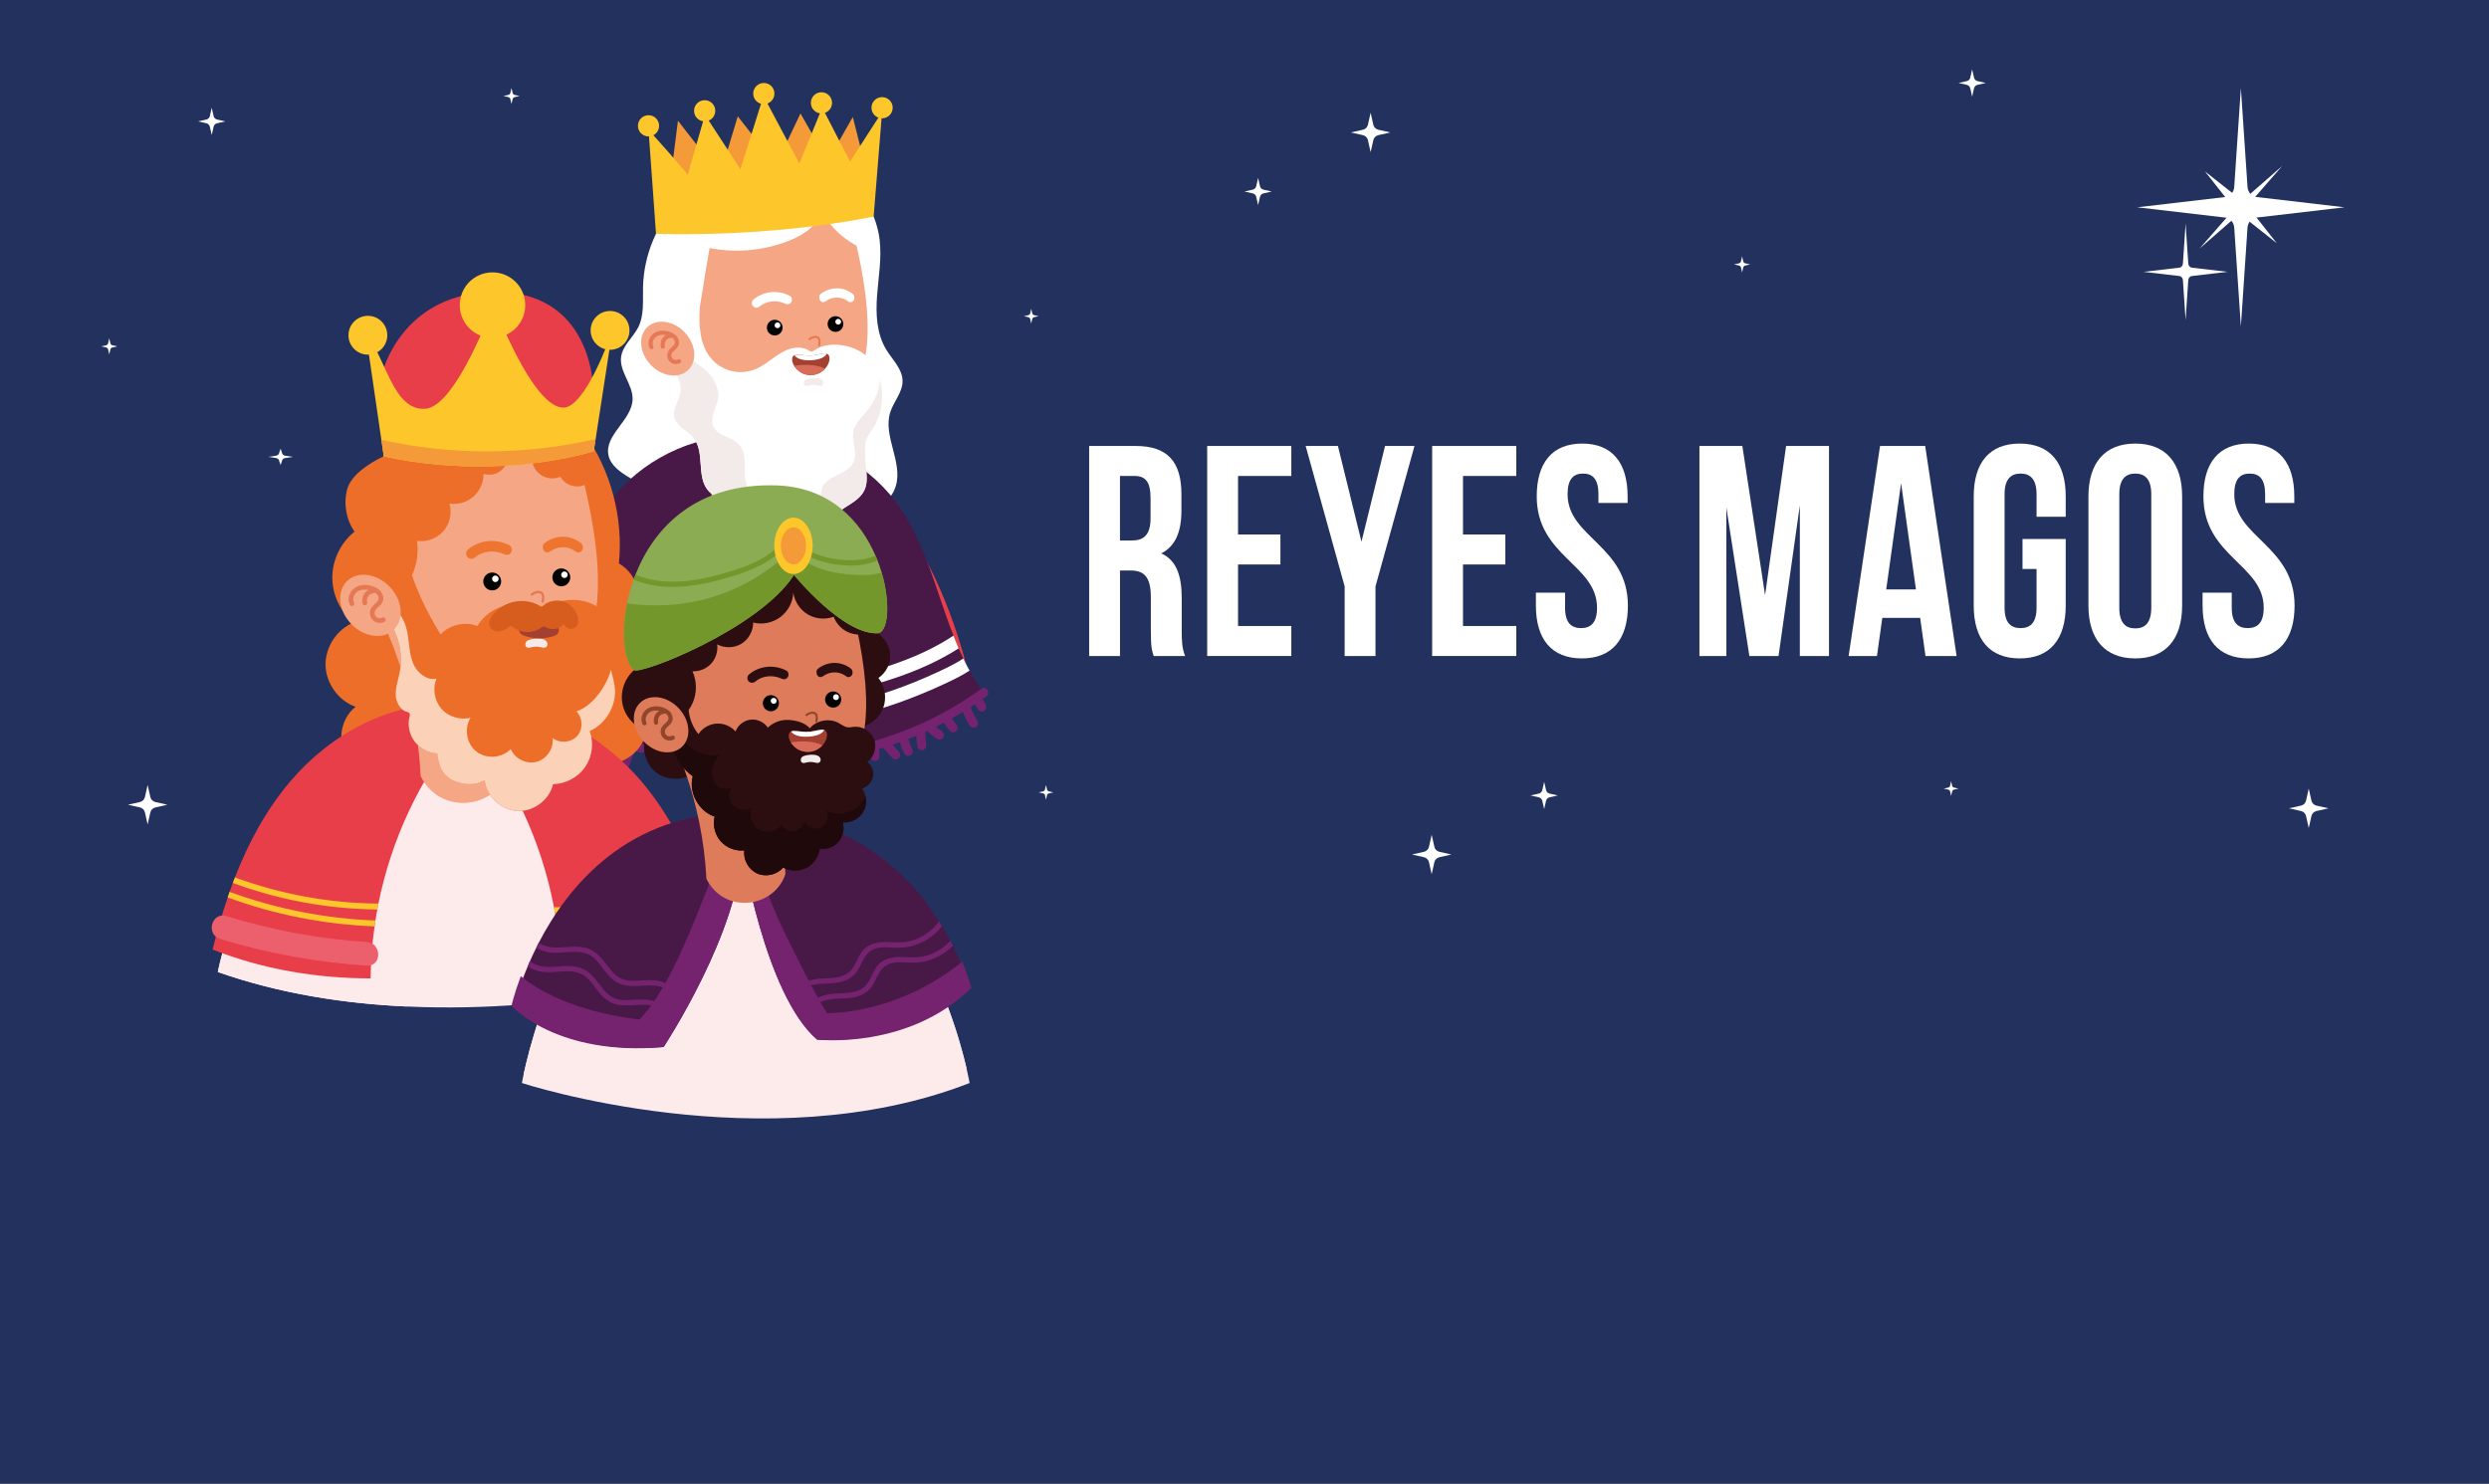 <?xml version="1.0" encoding="utf-8"?>
<!-- Generator: Adobe Illustrator 26.0.1, SVG Export Plug-In . SVG Version: 6.00 Build 0)  -->
<svg version="1.1" id="Capa_1" xmlns="http://www.w3.org/2000/svg" xmlns:xlink="http://www.w3.org/1999/xlink" x="0px" y="0px"
	 viewBox="0 0 1350 805" style="enable-background:new 0 0 1350 805;" xml:space="preserve">
<rect x="0" y="0" width="1350" height="805" fill="#808080" stroke="none"/>
<style type="text/css">
	.st0{fill:#22315E;}
	.st1{fill:#FFFFFF;}
	.st2{fill:#E83E4A;}
	.st3{fill:#F2919C;}
	.st4{fill:#481947;}
	.st5{fill:#75226F;}
	.st6{fill:#F5A685;}
	.st7{fill:#F3EAEA;}
	.st8{fill:#020203;}
	.st9{fill:#A34032;}
	.st10{fill:#D96B5A;}
	.st11{fill:#E57855;}
	.st12{fill:#F59A38;}
	.st13{fill:#FDC72B;}
	.st14{fill:#ED6E29;}
	.st15{fill:#FDEBEC;}
	.st16{fill:#EC5F6C;}
	.st17{fill:#FBD1B8;}
	.st18{fill:#EE752F;}
	.st19{fill:#D65D1D;}
	.st20{fill:#2C0E10;}
	.st21{fill:#DE7B5A;}
	.st22{fill:#1F090B;}
	.st23{fill:#91452B;}
	.st24{fill:#8BAC52;}
	.st25{fill:#74972C;}
</style>
<g>
	<polygon class="st0" points="1366.23,820.02 1366.19,-19.98 -29.02,-19.98 -29.02,820.02 	"/>
</g>
<g>
	<g>
		<g>
			<path class="st1" d="M368.65,108.45c-12.2,12.5-19.45,29.71-19.88,47.17c-0.19,7.46,0.74,15.35-2.63,22
				c-2.81,5.55-8.43,9.82-9.26,15.99c-1.07,7.98,6.43,14.98,6.23,23.02c-0.28,11.34-15.46,19.34-13.07,30.43
				c1.21,5.6,6.55,9.16,11.45,12.12c9.05,5.47,18.09,10.94,27.14,16.42c7.61,4.61,16,9.39,24.83,8.25
				c5.84-0.76,11.03-4.05,16.65-5.79c8.83-2.74,18.34-1.59,27.47-0.12c9.12,1.48,18.42,3.26,27.53,1.73
				c9.11-1.54,18.18-7.22,20.8-16.09c3.83-13-7.17-27.08-3.02-39.99c1.86-5.79,6.66-10.72,6.65-16.8c0-6.52-5.44-11.53-8.84-17.09
				c-5.26-8.63-5.74-19.33-4.98-29.41c0.76-10.08,2.59-20.2,1.38-30.24c-1.56-12.91-8.39-25.08-18.51-33.21
				c-10.1-8.12-26.58-10.8-39.21-10.11c-6.18,0.34-11.85,1.84-17.77,3.47c-5.6,1.55-10.81,2.77-16.08,5.61
				C379.29,99.13,373.57,103.4,368.65,108.45z"/>
			<path class="st2" d="M528.02,377.95c0,0-20.46,6.79-51.92,12.29c-14.63,2.53-31.63,4.77-50.1,5.94
				c-15.23,0.92-31.44,1.11-48.1,0.06c-6.81-0.38-13.68-1.01-20.6-1.9c-22.04-2.72-44.44-7.87-66.02-16.39
				c0,0,22.71-133.87,117.53-138.3C503.59,235.2,528.02,377.95,528.02,377.95z"/>
			<path class="st3" d="M477.92,350.37c0.08,13.33-0.51,26.63-1.83,39.86c-14.63,2.53-31.63,4.77-50.1,5.94
				c1.74-19.46,3.01-39.08,1.15-58.5c-2.17-22.36-9.17-44.79-22.43-61.66c-7.06,17.85-11.99,36.74-14.58,56.04
				c-1.63,12.22-2.36,24.64-4.33,36.83c-1.55,9.44-3.94,18.86-7.91,27.36c-6.81-0.38-13.68-1.01-20.6-1.9
				c-2.48-2.18-4.59-4.71-5.99-7.58c-4.14-8.47-5.88-18.2-6.5-27.86c-2.28-34.81,9.85-70.51,32.22-94.77
				c7.37-7.99,15.99-14.88,25.86-17.91c14.83-4.58,31.24,0.28,43.48,10.71c12.27,10.42,20.63,25.9,25.36,42.33
				C476.46,315.69,477.78,333.09,477.92,350.37z"/>
			<g>
				<g>
					<path class="st4" d="M406.86,260.28c-15.13,11.75-22.49,30.96-26.26,49.72c-3.8,18.79-4.76,38.19-10.57,56.43
						c-0.69,2.15-1.38,4.27-2.12,6.32c-0.84,2.42-1.73,4.79-2.67,7.11c-0.67,1.6-1.33,3.16-2.07,4.71c-1.09,2.39-2.3,4.76-3.6,7.06
						c-2.99,5.28-6.54,10.27-10.94,15.08c-24.22-5.38-45.45-16.61-66.03-30.44c2.34-3.09,4.44-6.27,6.37-9.58
						c1.28-2.15,2.47-4.32,3.58-6.52c0.81-1.58,1.58-3.18,2.35-4.81c1.04-2.25,2.02-4.54,2.99-6.86
						c10.52-25.6,16.07-54.04,32.68-76.2c16.81-22.39,44.53-36.16,72.52-36.02C405.92,244.24,407.38,251.87,406.86,260.28z"/>
					<path class="st4" d="M533.89,376.28c-20.61,13.82-41.84,25.06-66.06,30.44c-4.76-5.21-8.54-10.64-11.68-16.42
						c-1.21-2.22-2.32-4.49-3.36-6.84c-0.91-2-1.75-4.02-2.57-6.12c-0.89-2.27-1.7-4.62-2.49-6.99c-0.47-1.28-0.89-2.59-1.31-3.93
						c-5.8-18.24-6.76-37.64-10.57-56.43c-3.78-18.76-11.13-37.97-26.26-49.72c-0.52-8.42,0.94-16.05,3.78-23.99
						c27.99-0.15,55.71,13.63,72.52,36.02c15.82,21.11,21.62,47.94,31.25,72.57c0.91,2.32,1.85,4.62,2.81,6.89
						c0.81,1.85,1.65,3.68,2.52,5.48c1.06,2.25,2.17,4.42,3.38,6.59C528.23,368.16,530.87,372.33,533.89,376.28z"/>
					<path class="st1" d="M363.16,384.57c-1.09,2.39-2.3,4.76-3.6,7.06c-13.68-1.56-26.83-5.63-39.62-10.76
						c-7.18-2.89-14.27-6.05-21.33-9.23c-3.31-1.48-6.62-3.01-9.65-4.94c1.28-2.15,2.47-4.32,3.58-6.52
						c3.36,2.25,7.13,3.85,10.86,5.53c6.47,2.91,12.96,5.8,19.58,8.44C335.89,379.27,349.29,383.44,363.16,384.57z"/>
					<path class="st1" d="M525.86,363.84c-4.02,2.64-8.44,4.79-12.81,6.84c-8.44,3.97-17.06,7.53-25.85,10.64
						c-10.17,3.6-20.54,6.62-31.05,8.99c-1.21-2.22-2.32-4.49-3.36-6.84c10.27-2.25,20.39-5.11,30.31-8.54
						c8.74-3.01,17.33-6.49,25.7-10.39c4.64-2.2,9.41-4.39,13.68-7.28C523.54,359.49,524.65,361.67,525.86,363.84z"/>
					<path class="st1" d="M367.9,372.75c-0.84,2.42-1.73,4.79-2.67,7.11c-24.98-2.62-49.17-10.98-70.35-24.49
						c1.04-2.25,2.02-4.54,2.99-6.86C318.9,362.06,343,370.43,367.9,372.75z"/>
					<path class="st1" d="M519.96,351.77c-20.98,13.43-45.4,20.12-69.74,25.57c-0.89-2.27-1.7-4.62-2.49-6.99
						c24.17-5.36,48.75-11.8,69.41-25.48C518.06,347.2,519,349.5,519.96,351.77z"/>
				</g>
				<g>
					<g>
						<path class="st5" d="M348.57,403.53c-23.17-4.93-45.05-15.03-63.71-29.64c-2.47-1.94-5.99,1.53-3.49,3.49
							c19.35,15.15,41.84,25.79,65.89,30.91C350.36,408.96,351.68,404.2,348.57,403.53z"/>
						<path class="st5" d="M344.06,405.48c-0.3-0.51-0.89-1-1.48-1.13c-1.4-0.32-2.55,0.43-3.04,1.72l-3.2,8.49
							c-0.21,0.57-0.05,1.4,0.25,1.9c0.3,0.51,0.89,1,1.48,1.13c1.4,0.32,2.55-0.43,3.04-1.72l3.2-8.49
							C344.52,406.82,344.36,405.99,344.06,405.48z"/>
						<path class="st5" d="M332.24,403.11c-0.3-0.51-0.89-1-1.48-1.13c-0.63-0.14-1.34-0.11-1.9,0.25
							c-0.51,0.33-1.03,0.85-1.13,1.48c-0.15,0.9-0.41,1.77-0.74,2.62c-0.36,0.8-0.76,1.57-1.26,2.29c-0.35,0.5-0.41,1.33-0.25,1.9
							c0.16,0.57,0.6,1.19,1.13,1.48c0.57,0.3,1.27,0.45,1.9,0.25c0.64-0.21,1.09-0.58,1.48-1.13c1.25-1.8,2.13-3.93,2.5-6.09
							C332.61,404.34,332.6,403.72,332.24,403.11z"/>
						<path class="st5" d="M321.55,398.12c-1.18-0.62-2.69-0.31-3.38,0.89c-1.33,2.3-2.66,4.6-4,6.9c-0.65,1.12-0.3,2.75,0.89,3.38
							c1.18,0.62,2.69,0.31,3.38-0.89l4-6.9C323.09,400.38,322.74,398.75,321.55,398.12z"/>
						<path class="st5" d="M314.34,395.19c-0.16-0.57-0.6-1.19-1.13-1.48c-0.57-0.3-1.27-0.45-1.9-0.25
							c-0.59,0.19-1.19,0.56-1.48,1.13c-0.45,0.9-1,1.75-1.61,2.55c-0.68,0.83-1.43,1.61-2.26,2.3c-0.46,0.38-0.72,1.17-0.72,1.75
							c0,0.61,0.27,1.33,0.72,1.75c0.47,0.43,1.09,0.75,1.75,0.72c0.22-0.03,0.44-0.06,0.66-0.09c0.42-0.12,0.78-0.33,1.09-0.63
							c1.91-1.59,3.52-3.63,4.64-5.86C314.39,396.49,314.52,395.84,314.34,395.19z"/>
						<path class="st5" d="M303.67,389.86c-0.08-0.32-0.22-0.6-0.44-0.84c-0.17-0.27-0.4-0.48-0.69-0.64
							c-0.57-0.3-1.27-0.45-1.9-0.25c-0.62,0.2-1.13,0.57-1.48,1.13c-0.58,0.94-1.17,1.88-1.75,2.82c-0.18,0.28-0.28,0.59-0.29,0.92
							c-0.07,0.33-0.06,0.66,0.04,0.98c0.08,0.32,0.22,0.6,0.44,0.84c0.17,0.27,0.41,0.48,0.69,0.64c0.57,0.3,1.27,0.45,1.9,0.25
							c0.62-0.2,1.13-0.57,1.48-1.13c0.58-0.94,1.17-1.88,1.75-2.82c0.18-0.28,0.28-0.59,0.29-0.92
							C303.79,390.51,303.77,390.18,303.67,389.86z"/>
						<path class="st5" d="M294.34,384.95c-0.08-0.32-0.22-0.6-0.44-0.84c-0.17-0.27-0.41-0.48-0.69-0.64
							c-0.57-0.3-1.27-0.45-1.9-0.25c-0.62,0.2-1.13,0.57-1.48,1.13c-0.58,0.95-1.15,1.89-1.73,2.84c-0.18,0.28-0.28,0.59-0.29,0.92
							c-0.07,0.33-0.06,0.66,0.04,0.98c0.08,0.32,0.22,0.6,0.44,0.84c0.17,0.27,0.41,0.48,0.69,0.64c0.57,0.3,1.27,0.45,1.9,0.25
							c0.62-0.2,1.13-0.57,1.48-1.13c0.58-0.95,1.15-1.89,1.73-2.84c0.18-0.28,0.28-0.59,0.29-0.92
							C294.46,385.61,294.44,385.28,294.34,384.95z"/>
						<path class="st5" d="M294.83,383.7c-0.1-0.31-0.27-0.57-0.51-0.79c-0.17-0.13-0.33-0.26-0.5-0.39
							c-0.38-0.22-0.8-0.34-1.25-0.34l-0.66,0.09c-0.42,0.12-0.78,0.33-1.09,0.63l-0.31,0.31c-0.24,0.22-0.41,0.49-0.51,0.79
							c-0.15,0.29-0.23,0.61-0.21,0.95c-0.01,0.34,0.06,0.66,0.21,0.95c0.1,0.31,0.27,0.57,0.51,0.79c0.17,0.13,0.33,0.26,0.5,0.39
							c0.38,0.22,0.8,0.34,1.25,0.34c0.22-0.03,0.44-0.06,0.66-0.09c0.42-0.12,0.78-0.33,1.09-0.63l0.32-0.32
							c0.24-0.22,0.41-0.49,0.51-0.79c0.15-0.29,0.23-0.61,0.21-0.95C295.06,384.31,294.99,384,294.83,383.7z"/>
						<path class="st5" d="M287.43,379.14c-0.16-0.57-0.6-1.19-1.13-1.48c-0.57-0.3-1.27-0.45-1.9-0.25
							c-0.2,0.08-0.39,0.17-0.59,0.25c-0.37,0.22-0.65,0.51-0.87,0.87c0.06-0.07,0.11-0.14,0.16-0.21c-1.17,1.5-2.52,2.85-4.01,4.02
							c-0.07,0.05-0.14,0.11-0.21,0.16c-0.54,0.39-0.95,0.82-1.13,1.48c-0.16,0.59-0.09,1.38,0.25,1.9
							c0.34,0.53,0.85,0.99,1.48,1.13c0.61,0.14,1.37,0.13,1.9-0.25c1.11-0.8,2.17-1.66,3.15-2.62c0.98-0.96,1.85-2.01,2.67-3.11
							C287.54,380.57,287.58,379.69,287.43,379.14z"/>
						<path class="st5" d="M532.42,373.63c-19.4,14-41.23,24.19-64.44,30.03c-3.08,0.77-1.77,5.54,1.31,4.76
							c23.58-5.93,45.9-16.3,65.62-30.53C537.47,376.05,535.01,371.76,532.42,373.63z"/>
						<path class="st5" d="M534.64,382.33c-0.58-1-1.15-2-1.73-3c-0.16-0.29-0.37-0.52-0.64-0.69c-0.24-0.22-0.52-0.37-0.84-0.44
							c-0.33-0.1-0.66-0.12-0.98-0.04c-0.33,0.01-0.63,0.11-0.92,0.29c-0.53,0.34-0.99,0.85-1.13,1.48
							c-0.15,0.65-0.09,1.31,0.25,1.9c0.57,1,1.15,2,1.73,3c0.15,0.29,0.37,0.52,0.64,0.69c0.24,0.22,0.52,0.37,0.84,0.44
							c0.33,0.1,0.66,0.12,0.98,0.04c0.33-0.01,0.63-0.11,0.92-0.29c0.53-0.34,0.99-0.85,1.13-1.48
							C535.04,383.58,534.98,382.92,534.64,382.33z"/>
						<path class="st5" d="M530.15,391.11c-1.15-1.8-2.14-3.7-2.98-5.66c-0.13-0.31-0.26-0.62-0.37-0.94
							c-0.23-0.62-0.55-1.13-1.13-1.48c-0.53-0.31-1.31-0.44-1.9-0.25c-0.6,0.19-1.17,0.56-1.48,1.13c-0.29,0.56-0.48,1.29-0.25,1.9
							c1.03,2.71,2.3,5.33,3.86,7.78c0.69,1.09,2.23,1.63,3.38,0.89C530.35,393.78,530.89,392.27,530.15,391.11z"/>
						<path class="st5" d="M519.08,393.65c-1-1.37-2-2.73-2.99-4.1c-0.16-0.29-0.37-0.52-0.64-0.69c-0.24-0.22-0.52-0.37-0.84-0.44
							c-0.59-0.16-1.38-0.09-1.9,0.25c-0.53,0.34-0.99,0.85-1.13,1.48c-0.14,0.61-0.14,1.38,0.25,1.9c1,1.37,2,2.73,2.99,4.1
							c0.15,0.29,0.37,0.52,0.64,0.69c0.24,0.22,0.52,0.37,0.84,0.44c0.59,0.16,1.38,0.09,1.9-0.25c0.53-0.34,0.99-0.85,1.13-1.48
							C519.47,394.94,519.47,394.18,519.08,393.65z"/>
						<path class="st5" d="M511.92,398.18c-0.2-0.63-0.58-1.11-1.13-1.48c-0.46-0.3-0.91-0.63-1.35-0.96
							c-0.96-0.75-1.87-1.56-2.72-2.44c-0.43-0.45-1.12-0.72-1.75-0.72c-0.61,0-1.33,0.27-1.75,0.72c-0.43,0.47-0.75,1.09-0.72,1.75
							c0.03,0.66,0.26,1.26,0.72,1.75c1.52,1.58,3.24,2.97,5.07,4.17c0.52,0.34,1.32,0.41,1.9,0.25c0.57-0.16,1.19-0.6,1.48-1.13
							C511.98,399.51,512.13,398.81,511.92,398.18z"/>
						<path class="st5" d="M502.34,403.85c-0.05-0.29-0.1-0.58-0.14-0.88c-0.22-1.79-0.27-3.6-0.13-5.39
							c0.05-0.6-0.31-1.33-0.72-1.75c-0.43-0.43-1.13-0.75-1.75-0.72c-0.64,0.03-1.3,0.24-1.75,0.72c-0.46,0.5-0.67,1.06-0.72,1.75
							c-0.2,2.54-0.01,5.08,0.45,7.58c0.11,0.58,0.64,1.19,1.13,1.48c0.53,0.31,1.31,0.44,1.9,0.25c0.6-0.19,1.17-0.56,1.48-1.13
							C502.42,405.13,502.47,404.53,502.34,403.85z"/>
						<path class="st5" d="M494.8,406.42c-0.36-0.59-0.67-1.22-0.95-1.85c-0.37-0.95-0.66-1.92-0.84-2.93
							c-0.1-0.58-0.65-1.19-1.13-1.48c-0.53-0.31-1.31-0.44-1.9-0.25c-0.6,0.19-1.17,0.56-1.48,1.13c-0.33,0.62-0.37,1.22-0.25,1.9
							c0.37,2.09,1.18,4.14,2.29,5.96c0.33,0.54,0.86,0.97,1.48,1.13c0.59,0.16,1.38,0.09,1.9-0.25c0.53-0.34,0.99-0.85,1.13-1.48
							C495.19,407.68,495.15,407,494.8,406.42z"/>
						<path class="st5" d="M487.5,407.8c-1.43-1.57-2.85-3.14-4.28-4.71c-0.41-0.45-1.14-0.72-1.75-0.72
							c-0.61,0-1.33,0.27-1.75,0.72c-0.43,0.47-0.75,1.09-0.72,1.75c0.03,0.67,0.27,1.24,0.72,1.75c1.43,1.57,2.85,3.14,4.28,4.71
							c0.41,0.45,1.14,0.72,1.75,0.72c0.61,0,1.33-0.27,1.75-0.72c0.43-0.47,0.75-1.09,0.72-1.75
							C488.19,408.87,487.96,408.3,487.5,407.8z"/>
						<path class="st5" d="M476.86,407.03c-0.03-0.65-0.25-1.28-0.72-1.75c-0.22-0.24-0.49-0.41-0.79-0.51
							c-0.29-0.15-0.61-0.23-0.95-0.21c-0.64,0.03-1.3,0.24-1.75,0.72c-0.43,0.47-0.75,1.09-0.72,1.75c0.05,1.1,0.1,2.21,0.15,3.31
							c0.03,0.65,0.25,1.28,0.72,1.75c0.22,0.24,0.49,0.41,0.79,0.51c0.29,0.15,0.61,0.23,0.95,0.21c0.64-0.03,1.3-0.24,1.75-0.72
							c0.43-0.47,0.75-1.09,0.72-1.75C476.96,409.24,476.91,408.13,476.86,407.03z"/>
					</g>
				</g>
			</g>
			<g>
				<path class="st6" d="M367.35,195.81c0,0,16.75,31.78,18.73,74.82c9.69,19.2,35.94,15.3,41.8-2.45
					c-0.95-16.36,1.63-24.15,6.64-29.98c0.41-0.49,0.82-0.93,1.25-1.39c0.3-0.33,0.6-0.63,0.93-0.93c0.6-0.6,1.28-1.14,1.93-1.74
					c4.52-3.89,10.21-7.57,16.66-13.75c7.57-7.19,13.04-16.91,14.76-31.97c0.03-0.22,0.05-0.44,0.08-0.65
					c0.03-0.38,0.05-0.74,0.08-1.12c0.03-0.16,0.03-0.33,0.05-0.49c1.2-14.4-0.79-33.52-7.32-59.77
					c-6.78-27.23-73.87-35.13-90.75,0.63C365.26,141.78,367.35,195.81,367.35,195.81z"/>
				<path class="st1" d="M475.25,229.34c-1.35,2.9-3.57,5.26-4.98,8.13c-1.21,2.48-1.07,5.4-1.04,8.11
					c0.03,2.96,0.25,5.91,0.53,8.84c0.37,4.11,0.82,8.16-1.15,11.96c-3.32,6.39-11.57,8.41-16.35,13.79
					c-4.84,5.43-6.22,14.21-12.86,17.14c-6.22,2.76-13.37-1.46-17.84-6.59c-4.5-5.09-7.99-11.4-13.9-14.78
					c-7.54-4.31-18.18-3.24-23.7-9.96c-6.36-7.71-1.49-20.69-7.82-28.42c-3.26-4-9.2-6.14-10.36-11.17
					c-1.1-4.87,3.01-9.37,3.43-14.33c0.28-3.83-1.6-7.4-3.04-10.98c-2.17-5.43-3.6-11.17-3.91-16.94c-0.25-4.7,0.22-9.43,1.63-13.99
					c5.04-3.04,10.81-0.42,15.59-3.8c-0.14,4.78-0.28,9.6,0.45,14.33c0.7,4.76,2.31,9.46,5.29,13.2c2.79,3.55,6.73,6.14,11.09,7.29
					c4.33,1.15,9.06,0.87,13.23-0.82c3.55-1.41,6.61-3.77,9.71-5.99c3.1-2.22,6.36-4.36,10.05-5.32c2.62-0.65,5.49-0.65,7.99,0.34
					c1.07,0.42,1.89,1.32,2.81,1.35c0.17,0,0.37-0.03,0.56-0.11c1.24-0.45,2.39-1.49,3.63-2.03c2.84-1.21,5.97-1.72,9.06-1.6
					c7.2,0.28,14.63,3.04,19.14,8.87c2.31,2.98,3.91,6.5,4.84,10.22C479.36,213.78,478.51,222.42,475.25,229.34z"/>
				<path class="st7" d="M475.25,229.34c-1.35,2.9-3.57,5.26-4.98,8.13c-1.21,2.48-1.07,5.4-1.04,8.11
					c0.03,2.96,0.25,5.91,0.53,8.84c0.37,4.11,0.82,8.16-1.15,11.96c-3.32,6.39-11.57,8.41-16.35,13.79
					c-4.84,5.43-6.22,14.21-12.86,17.14c-6.22,2.76-13.37-1.46-17.84-6.59c-4.5-5.09-7.99-11.4-13.9-14.78
					c-7.54-4.31-18.18-3.24-23.7-9.96c-6.36-7.71-1.49-20.69-7.82-28.42c-3.26-4-9.2-6.14-10.36-11.17
					c-1.1-4.87,3.01-9.37,3.43-14.33c0.28-3.83-1.6-7.4-3.04-10.98c-2.17-5.43-3.6-11.17-3.91-16.94c1.27,0.14,2.48,0.53,3.55,1.27
					c2.08,1.38,3.32,3.69,4.9,5.63c2.65,3.24,6.28,5.43,9.62,7.91c2.53,1.89,4.98,4.02,6.61,6.78c1.35,2.31,2.62,5.85,2.67,8.56
					c0.08,5.85-5.07,11.62-2.73,16.97c2.31,5.38,10.1,5.63,14.02,9.96c3.38,3.71,3.07,9.34,3.07,14.38
					c-0.03,5.04,1.1,10.98,5.66,13.09c5.07,2.31,11.14-1.66,16.49-0.08c3.1,0.9,5.38,3.49,7.99,5.35c2.65,1.89,6.53,2.95,8.92,0.79
					c2.65-2.36,1.6-6.7,2.84-10.05c2.59-7.01,13.82-7.04,17.03-13.79c2.48-5.21-1.21-11.45,0-17.08c0.98-4.62,4.98-7.85,7.94-11.54
					c3.71-4.62,5.97-10.36,6.5-16.21C479.36,213.78,478.51,222.42,475.25,229.34z"/>
				<path class="st1" d="M466.66,134.31c-8.82-4.11-16.3-11.06-21.06-19.55c-1.56,4.11-3.95,7.55-7.43,10.23
					c-3.48,2.68-7.49,4.59-11.6,6.14c-13.22,4.95-27.83,6.16-41.69,3.45c-3.02,16.67-5.44,34.17-8.45,50.84
					c-3.96-0.33-8.09-0.68-12.05-1.01c-3.23-14.88-4.47-30.56-0.44-45.25c4.03-14.69,13.96-28.3,28.1-33.98
					c10.23-4.12,21.63-3.85,32.65-3.51c10.37,0.31,21.38,0.83,29.93,6.7C462.65,113.88,467.66,124.63,466.66,134.31z"/>
				<path class="st7" d="M442.98,205.03c0.73,0.06,1.47,0.19,2.11,0.53c0.65,0.34,1.2,0.91,1.39,1.62c0.18,0.71-0.07,1.54-0.7,1.93
					c-0.77,0.48-1.76,0.15-2.65-0.05c-1.37-0.31-2.81-0.29-4.16,0.06c-0.64,0.16-1.31,0.4-1.94,0.2c-1.25-0.39-1.26-2.06-0.51-2.93
					c0.75-0.88,2.53-1.11,3.59-1.27C441.06,204.98,442.02,204.94,442.98,205.03z"/>
				<g>
					<g>
						<path class="st8" d="M415.95,178c0.14,2.35,2.16,4.15,4.51,4.01c2.35-0.14,4.15-2.16,4.01-4.51
							c-0.14-2.35-2.16-4.15-4.51-4.01C417.61,173.63,415.81,175.65,415.95,178z"/>
						<path class="st1" d="M420.14,176.58c0.05,0.86,0.79,1.52,1.65,1.47c0.86-0.05,1.52-0.79,1.47-1.65
							c-0.05-0.86-0.79-1.52-1.65-1.47C420.75,174.98,420.09,175.72,420.14,176.58z"/>
					</g>
					<g>
						<path class="st8" d="M448.89,176.06c0.14,2.35,2.16,4.15,4.51,4.01c2.35-0.14,4.15-2.16,4.01-4.51
							c-0.14-2.35-2.16-4.15-4.51-4.01C450.55,171.68,448.75,173.7,448.89,176.06z"/>
						<path class="st1" d="M453.08,174.64c0.05,0.86,0.79,1.52,1.65,1.47c0.86-0.05,1.52-0.79,1.47-1.65
							c-0.05-0.86-0.79-1.52-1.65-1.47C453.69,173.04,453.03,173.78,453.08,174.64z"/>
					</g>
					<path class="st1" d="M445.06,159.55c5.13-4.04,12.09-4.23,17.39-0.17c0.99,0.76,1.25,2.39,0.6,3.5
						c-0.67,1.13-2.05,1.39-3.04,0.63c-2.17-1.67-4.86-2.32-7.42-1.98c-1.29,0.17-2.56,0.6-3.72,1.26c-1.03,0.59-2,1.57-3.23,0.95
						c-0.29-0.15-0.55-0.37-0.76-0.65C444.15,162.15,444.08,160.32,445.06,159.55z"/>
					<path class="st1" d="M428.46,160.53c-6.35-3.36-14.31-2.68-19.83,2.02c-1.03,0.88-1.13,2.53-0.24,3.55
						c0.9,1.04,2.51,1.12,3.55,0.24c2.27-1.93,5.24-2.88,8.2-2.86c1.5,0.01,2.99,0.27,4.4,0.77c1.25,0.44,2.49,1.27,3.81,0.51
						c0.32-0.18,0.58-0.44,0.78-0.74C429.82,162.99,429.66,161.17,428.46,160.53z"/>
					<g>
						<path class="st9" d="M429.93,193.64c1.16-2.39,5.23-0.54,9.78-0.75c4.55-0.21,8.44-2.41,9.8-0.14
							c1.73,2.88-1.87,10.39-9.33,10.73C432.72,203.83,428.46,196.67,429.93,193.64z"/>
						<path class="st10" d="M430.78,198.49c1.42-0.25,2.93-0.43,4.54-0.5c5.3-0.24,9.88,0.65,12.07,2.11
							c-1.66,1.81-4.07,3.24-7.21,3.39C435.7,203.69,432.41,201.18,430.78,198.49z"/>
						<path class="st1" d="M439.82,195.45c-4.06,0.18-7.56-0.62-8.92-2.76c1.77-0.8,5.13,0.37,8.8,0.2c3.68-0.17,6.92-1.64,8.75-1
							C447.29,194.15,443.88,195.27,439.82,195.45z"/>
					</g>
					<path class="st11" d="M444.28,187.92c0.24-0.01,0.45-0.19,0.51-0.43c0.84-3.69-0.47-4.85-1.71-5.18
						c-1.26-0.32-2.73,0.08-4.35,1.22c-0.25,0.18-0.31,0.52-0.14,0.78c0.18,0.25,0.53,0.31,0.78,0.14c1.34-0.94,2.5-1.3,3.43-1.06
						c1.12,0.29,1.42,1.58,0.91,3.85c-0.07,0.3,0.12,0.6,0.42,0.67C444.18,187.92,444.23,187.92,444.28,187.92z"/>
				</g>
				<g>
					<path class="st6" d="M352.88,197.9c6.09,6.45,15.19,7.76,20.31,2.93c5.12-4.84,4.34-13.99-1.76-20.44
						c-6.09-6.45-15.19-7.76-20.31-2.93C346,182.29,346.78,191.45,352.88,197.9z"/>
					<path class="st11" d="M355.03,180.56c2.35-1.42,5.58-1.55,8.64-0.34c1.53,0.6,2.65,1.38,3.45,2.37
						c1.05,1.32,1.43,3.03,0.97,4.46c-0.41,1.29-1.36,2.16-2.21,2.94c-0.61,0.56-1.19,1.09-1.5,1.7c-0.47,0.94-0.27,2.19,0.48,2.93
						c0.75,0.73,2.01,0.91,2.94,0.41c0.55-0.29,1.22-0.08,1.51,0.46c0.29,0.54,0.09,1.22-0.46,1.51c-0.59,0.32-1.25,0.49-1.91,0.53
						c-1.32,0.08-2.68-0.38-3.63-1.32c-1.44-1.41-1.82-3.73-0.91-5.53c0.49-0.97,1.28-1.69,1.98-2.33c0.7-0.64,1.36-1.25,1.59-1.97
						c0.23-0.72,0-1.66-0.59-2.39c-0.24-0.29-0.55-0.55-0.89-0.8c-1.11,0.06-2.47,0.48-3.12,1.28c-0.74,0.91-1.03,2.18-0.78,3.32
						c0.14,0.6-0.24,1.2-0.84,1.33c-0.06,0.01-0.12,0.02-0.18,0.03c-0.53,0.03-1.03-0.33-1.15-0.87c-0.41-1.81,0.04-3.76,1.22-5.21
						c0.44-0.54,1-0.92,1.6-1.24c-1.87-0.39-3.68-0.18-5.05,0.65c-1.69,1.02-2.86,3.47-1.85,5.36c0.29,0.54,0.08,1.22-0.46,1.51
						c-0.54,0.29-1.22,0.09-1.51-0.46C350.9,186.13,352.12,182.33,355.03,180.56z"/>
				</g>
			</g>
		</g>
		<g>
			<polygon class="st12" points="363.28,100.59 367.71,65.5 390.58,94.85 400.16,63.11 420.88,89.58 434.17,61.55 448.91,87.42 
				462.56,63.47 469.62,91.49 			"/>
			<path class="st13" d="M355.81,126.82c0,0,57.71,2.63,118.04-9.29l4.58-56.82l-17.37,26.95l-15.09-29.28l-12.4,30.36L414.1,52.09
				l-12.5,39.7l-19.22-29.46c0,0-9.7,33.23-9.34,32.69c0.36-0.54-21.29-24.61-21.29-24.61L355.81,126.82z"/>
			<circle class="st13" cx="414.29" cy="50.77" r="5.75"/>
			<circle class="st13" cx="445.55" cy="55.8" r="5.75"/>
			<path class="st13" d="M387.95,60.11c0,3.17-2.57,5.75-5.75,5.75s-5.75-2.57-5.75-5.75c0-3.17,2.57-5.75,5.75-5.75
				S387.95,56.94,387.95,60.11z"/>
			<circle class="st13" cx="351.75" cy="68.26" r="5.75"/>
			<circle class="st13" cx="478.43" cy="58.44" r="5.75"/>
		</g>
	</g>
	<g>
		<path class="st14" d="M316.71,234.62c14.58,20.38,21.45,46.14,18.98,71.07c5.22,3.03,9.06,8.31,10.34,14.21
			c1.27,5.89-0.05,12.3-3.55,17.21c7.24,3.57,12.43,11.56,13.23,19.6c0.8,8.04-2.79,16.38-9.18,21.31
			c5.33,6.97,6.12,17.11,1.94,24.83c-4.18,7.72-13.1,12.59-21.85,11.94c-1.21,6.04-5.84,11.27-11.69,13.2
			c-5.85,1.92-12.69,0.47-17.24-3.68c-1.67,8.36-8.31,15.53-16.51,17.83c-8.21,2.3-17.6-0.37-23.37-6.65
			c-6.91,6.67-18.18,8.29-26.69,3.84c-8.51-4.45-13.61-14.63-12.08-24.11c-8.24,7.33-22.53,6.22-29.55-2.29
			c-7.02-8.51-5.38-22.75,3.38-29.44c-9.26-3.29-16.03-12.62-16.29-22.44c-0.26-9.82,6.02-19.49,15.1-23.26
			c-7.23-6.03-11.54-15.4-11.43-24.81c0.11-9.41,4.66-18.67,12.03-24.52c-4.57-6.62-6.06-15.28-3.96-23.05
			c2.1-7.77,12.19-14.27,19.47-17.69c6.13-21.83,28.01-29.96,49.42-32.64C278.6,212.41,304.16,217.07,316.71,234.62z"/>
		<g>
			<path class="st15" d="M387.55,527.34c0,0-44.22,13.07-104.46,17.68c-19.44,1.47-40.54,2.08-62.35,1.06
				c-33.66-1.54-68.98-6.88-102.6-18.73c0,0,25.84-135.71,133.72-140.23C359.72,382.64,387.55,527.34,387.55,527.34z"/>
			<path class="st15" d="M283.09,545.02c8.33-38.39,3.39-79.86-15.66-114.19c-7.21-3.2-15.69-4.9-23.6-4.58
				c-8.77,19.44-16.81,39.36-21.45,60.2c-4.36,19.53-5.64,40.03-1.63,59.63c-33.66-1.54-68.98-6.88-102.6-18.73
				c0,0,25.84-135.71,133.72-140.23c107.85-4.48,135.68,140.23,135.68,140.23S343.32,540.41,283.09,545.02z"/>
			<g>
				<path class="st2" d="M249.63,395.67c-22.22,27.28-37.43,60.07-44.38,94.56c-0.19,1.06-0.42,2.15-0.61,3.2
					c-0.35,1.99-0.7,4-1.02,5.99c-0.16,1.06-0.32,2.11-0.45,3.17c-1.34,9.35-2.05,18.8-2.15,28.24
					c-29.33-0.03-58.44-4.9-85.72-15.66c2.34-9.51,5.03-18.99,8.2-28.28c0.32-0.99,0.67-2.02,1.02-3.01
					c0.58-1.63,1.15-3.27,1.76-4.87c0.38-0.99,0.74-1.99,1.15-2.98c7.33-18.86,16.94-36.67,30-52.07
					c21.84-25.75,54.69-43.87,88.38-41.53C245.98,386.38,249.5,391.7,249.63,395.67z"/>
				<path class="st2" d="M390.04,515.18c-27.28,10.76-56.39,15.63-85.72,15.66c-0.1-9.54-0.83-19.09-2.18-28.53
					c-0.13-1.06-0.29-2.11-0.45-3.2c-0.22-1.22-0.42-2.47-0.64-3.68c-0.19-1.06-0.38-2.11-0.58-3.17
					c-6.72-35.22-22.1-68.78-44.77-96.58c0.13-3.97,3.68-9.29,3.81-13.23c33.72-2.34,66.54,15.79,88.41,41.53
					c13.8,16.27,23.73,35.26,31.22,55.33c0.38,0.99,0.77,2.02,1.12,3.04c0.64,1.79,1.28,3.62,1.89,5.44
					c0.35,0.99,0.67,2.02,0.99,3.04C385.79,498.84,388.03,507.01,390.04,515.18z"/>
				<path class="st16" d="M198.97,511.09c-25.9-1.68-51.43-6.45-76.24-14.06c-7.9-2.42-11.28,9.94-3.41,12.35
					c25.89,7.94,52.63,12.76,79.65,14.51C207.2,524.43,207.17,511.62,198.97,511.09z"/>
				<path class="st16" d="M391.93,500.07c-1.93-3.3-5.56-3.65-8.76-2.3c-23.83,10.09-49.85,14.24-75.64,12.69
					c-8.23-0.49-8.2,12.32,0,12.81c28.19,1.69,56.14-3.45,82.1-14.44C392.82,507.49,393.51,502.79,391.93,500.07z"/>
				<path class="st13" d="M383.16,490.84c-10.57,5.03-22.7,6.79-34.1,8.42c-15.56,2.21-31.22,3.2-46.91,3.04
					c-0.13-1.06-0.29-2.11-0.45-3.2c15.53,0.19,31.09-0.74,46.5-2.91c11.37-1.63,23.5-3.33,33.98-8.39
					C382.52,488.79,382.84,489.81,383.16,490.84z"/>
				<path class="st13" d="M380.28,482.35c-4.19,1.95-8.65,3.36-13.13,4.52c-7.72,1.95-15.53,3.49-23.38,4.77
					c-14.12,2.31-28.44,3.59-42.72,3.78c-0.19-1.06-0.38-2.11-0.58-3.17c14.22-0.19,28.4-1.41,42.43-3.68
					c7.62-1.25,15.21-2.75,22.7-4.64c4.64-1.15,9.22-2.56,13.55-4.61C379.54,480.3,379.93,481.33,380.28,482.35z"/>
				<path class="st13" d="M203.61,499.42c-0.16,1.06-0.32,2.11-0.45,3.17c-27.19-1.02-54.15-6.31-79.67-15.69
					c0.32-0.99,0.67-2.02,1.02-3.01C149.91,493.14,176.62,498.43,203.61,499.42z"/>
				<path class="st13" d="M205.24,490.23c-0.19,1.06-0.42,2.15-0.61,3.2c-26.74-0.26-53.32-5.12-78.36-14.41
					c0.38-0.99,0.74-1.99,1.15-2.98C152.34,485.2,178.7,490.04,205.24,490.23z"/>
			</g>
		</g>
		<g>
			<g>
				<path class="st6" d="M206.84,336.02c0,0,19.05,36.16,21.32,85.14c11.03,21.84,40.9,17.41,47.56-2.79
					c-1.08-18.62,1.86-27.48,7.56-34.11c0.46-0.56,0.93-1.05,1.43-1.58c0.34-0.37,0.68-0.71,1.05-1.05c0.68-0.68,1.46-1.3,2.2-1.98
					c5.14-4.43,11.62-8.61,18.96-15.65c8.61-8.18,14.84-19.24,16.79-36.37c0.03-0.25,0.06-0.5,0.09-0.74
					c0.03-0.43,0.06-0.84,0.09-1.27c0.03-0.19,0.03-0.37,0.06-0.56c1.36-16.39-0.9-38.14-8.33-68
					c-7.71-30.98-84.05-39.97-103.26,0.71C204.45,274.55,206.84,336.02,206.84,336.02z"/>
				<path class="st14" d="M320.92,248.45c3.11,4.43,1.64,11.37-3,14.17c-4.64,2.79-11.46,0.85-13.93-3.96
					c-3.36,1.46-7.45,1.11-10.52-0.9c-3.07-2.01-5.02-5.63-5.01-9.29c-1.32,2.56-4.33,4.12-7.18,3.73c-2.85-0.4-5.32-2.73-5.89-5.55
					c0.29,3.29-1.17,6.69-3.76,8.75c-2.59,2.06-6.23,2.71-9.37,1.68c0.08,4.65-1.99,9.29-5.49,12.35c-3.5,3.06-8.38,4.49-12.98,3.79
					c1.49,5.1,0.2,10.92-3.29,14.93c-3.49,4.01-9.08,6.07-14.34,5.3c1.19,7.73-0.56,15.88-4.81,22.45
					c-4.25,6.57-10.97,11.49-18.51,13.58c-3.69-19.04-5.88-40.26,0-58.74c5.89-18.48,19.33-35.21,37.63-41.62
					c13.01-4.56,27.33-3.67,40.86-1.01C296.51,231.08,312.04,235.77,320.92,248.45z"/>
				<path class="st14" d="M319.82,396.63c2.37,6.37,1.41,13.9-2.47,19.53c-3.87,5.6-10.54,9.16-17.36,9.25
					c-1.99,8.58-10.66,15.08-19.47,14.57c-8.77-0.51-16.65-7.94-17.64-16.68c-5.32,3.17-12.42,2.59-17.77-0.16
					c-2.56-1.31-4.68-3.65-5.99-6.18c-0.32-0.61-2.69-8.2-1.67-8.17c-5.12-0.13-10.09-2.85-12.97-7.08
					c-1.54-2.21-2.43-4.8-2.72-7.46c-0.16-1.38-0.13-2.75,0.1-4.13c0.1-0.83,0.8-2.34,0.29-3.14c-0.51-0.77-2.05-0.83-2.85-1.31
					c-0.93-0.51-1.7-1.28-2.37-2.11c-1.34-1.76-2.15-4-2.27-6.21c-0.26-4.32,1.35-8.52,2.18-12.78c1.95-10.02-0.7-20.81-6.88-28.95
					c-0.7-0.96-1.47-1.89-2.31-2.75c-1.5-1.6-1.54-4.45-0.74-6.5c0.8-2.05,2.37-3.68,3.84-5.32c4.23-4.77,7.81-10.34,10.41-16.17
					c3.94,13.9,10.18,26.99,17.8,39.29c4.96-5.22,13.23-7.17,19.95-4.55c3.3-5.48,8.87-9.54,15.08-11.02
					c5.03-1.22,10.54-0.93,15.37,0.86c0.96,0.35,2.24,1.34,3.23,1.44c1.12,0.1,2.43-1.12,3.39-1.67c2.53-1.34,5.25-2.37,8.07-3.01
					c5.67-1.31,11.82-0.99,17.13,1.44c4.42,2.02,10.34,6.76,11.05,11.98c0.86,6.4-1.7,12.58-1.51,18.96
					c0.03,1.6,0.29,3.14,0.64,4.71c0.67,3.2,1.76,6.37,2.11,9.64C334.55,382.67,328.75,392.72,319.82,396.63z"/>
				<path class="st17" d="M319.82,396.63c2.37,6.37,1.41,13.9-2.47,19.53c-3.87,5.6-10.54,9.16-17.36,9.25
					c-1.99,8.58-10.66,15.08-19.47,14.57c-8.77-0.51-16.65-7.94-17.64-16.68c-5.32,3.17-12.42,2.59-17.77-0.16
					c-2.56-1.31-4.68-3.65-5.99-6.18c-0.32-0.61-2.69-8.2-1.67-8.17c-5.12-0.13-10.09-2.85-12.97-7.08
					c-1.54-2.21-2.43-4.8-2.72-7.46c-0.16-1.38-0.13-2.75,0.1-4.13c0.1-0.83,0.8-2.34,0.29-3.14c-0.51-0.77-2.05-0.83-2.85-1.31
					c-0.93-0.51-1.7-1.28-2.37-2.11c-1.34-1.76-2.15-4-2.27-6.21c-0.26-4.32,1.35-8.52,2.18-12.78c1.95-10.02-0.7-20.81-6.88-28.95
					c0.99-1.86,2.05-3.65,3.2-5.38c4.8,2.59,7.01,8.29,7.91,13.67c0.93,5.38,0.93,11.02,3.04,16.04c2.11,5.03,7.3,9.38,12.62,8.26
					c-2.21,5.35-1.12,11.94,2.69,16.33c3.84,4.39,10.22,6.31,15.85,4.84c-3.68,5.73-2.24,14.19,3.14,18.38
					c5.38,4.23,13.93,3.59,18.6-1.38c2.18,5.25,8.49,8.39,13.99,6.95c5.51-1.44,9.45-7.3,8.74-12.94
					c3.84,3.07,10.05,2.56,13.35-1.09c3.27-3.68,3.04-9.93-0.45-13.39c8.07-2.34,16.27-13.1,18.73-22.61
					c0.67,3.2,1.76,6.37,2.11,9.64C334.55,382.67,328.75,392.72,319.82,396.63z"/>
				<path class="st7" d="M292.89,346.51c0.83,0.07,1.67,0.22,2.4,0.61c0.74,0.39,1.37,1.04,1.58,1.84c0.21,0.81-0.08,1.76-0.79,2.19
					c-0.88,0.54-2.01,0.17-3.01-0.06c-1.55-0.35-3.19-0.33-4.74,0.06c-0.73,0.19-1.49,0.45-2.21,0.23
					c-1.43-0.45-1.43-2.34-0.58-3.33c0.85-1,2.88-1.26,4.08-1.44C290.7,346.45,291.8,346.41,292.89,346.51z"/>
				<g>
					<g>
						<path class="st8" d="M262.13,315.75c0.16,2.68,2.46,4.72,5.13,4.56c2.68-0.16,4.72-2.46,4.56-5.13
							c-0.16-2.68-2.46-4.72-5.13-4.56C264.02,310.78,261.97,313.08,262.13,315.75z"/>
						<path class="st1" d="M266.9,314.14c0.06,0.98,0.9,1.73,1.88,1.67c0.98-0.06,1.73-0.9,1.67-1.88c-0.06-0.98-0.9-1.73-1.88-1.67
							C267.59,312.32,266.84,313.16,266.9,314.14z"/>
					</g>
					<g>
						<path class="st8" d="M299.61,313.54c0.16,2.68,2.46,4.72,5.13,4.56c2.68-0.16,4.72-2.46,4.56-5.13
							c-0.16-2.68-2.46-4.72-5.13-4.56C301.5,308.57,299.45,310.87,299.61,313.54z"/>
						<path class="st1" d="M304.38,311.93c0.06,0.98,0.9,1.73,1.88,1.67c0.98-0.06,1.73-0.9,1.67-1.88
							c-0.06-0.98-0.9-1.73-1.88-1.67C305.07,310.11,304.32,310.95,304.38,311.93z"/>
					</g>
					<path class="st18" d="M295.25,294.76c5.84-4.6,13.76-4.82,19.79-0.2c1.13,0.87,1.43,2.72,0.68,3.98
						c-0.76,1.28-2.33,1.58-3.46,0.72c-2.47-1.9-5.53-2.64-8.44-2.25c-1.47,0.2-2.91,0.68-4.23,1.44c-1.17,0.67-2.28,1.78-3.68,1.08
						c-0.33-0.17-0.63-0.42-0.87-0.74C294.21,297.72,294.14,295.64,295.25,294.76z"/>
					<path class="st18" d="M276.36,295.88c-7.23-3.83-16.28-3.05-22.56,2.3c-1.18,1-1.28,2.88-0.27,4.04
						c1.03,1.18,2.86,1.28,4.04,0.27c2.58-2.19,5.97-3.28,9.33-3.25c1.7,0.01,3.4,0.3,5.01,0.87c1.42,0.5,2.84,1.45,4.33,0.58
						c0.36-0.21,0.66-0.5,0.89-0.84C277.91,298.68,277.73,296.6,276.36,295.88z"/>
					<path class="st11" d="M294.37,327.04c0.27-0.02,0.52-0.21,0.58-0.49c0.96-4.2-0.53-5.52-1.95-5.89
						c-1.44-0.37-3.1,0.1-4.95,1.39c-0.29,0.2-0.35,0.6-0.15,0.88c0.21,0.28,0.6,0.35,0.88,0.15c1.53-1.07,2.84-1.48,3.9-1.2
						c1.27,0.33,1.62,1.8,1.03,4.38c-0.08,0.34,0.14,0.68,0.48,0.76C294.25,327.04,294.31,327.04,294.37,327.04z"/>
					<path class="st9" d="M302.98,341.06c-0.51-1.57-2.24-2.82-3.94-2.24c-1.19,0.4-2.39,0.68-3.61,0.92
						c-0.13,0.02-0.15,0.02-0.18,0.03c-0.1,0.01-0.19,0.02-0.29,0.03c-0.27,0.03-0.53,0.05-0.8,0.07c-0.62,0.04-1.24,0.06-1.87,0.05
						c-0.62-0.01-1.24-0.04-1.86-0.11c-0.11-0.01-1.01-0.07-0.21-0.02c-0.35-0.02-0.71-0.11-1.05-0.18
						c-1.22-0.24-2.42-0.59-3.58-1.03c-1.57-0.59-3.58,0.66-3.94,2.24c-0.41,1.82,0.55,3.31,2.24,3.94
						c5.34,2.01,11.46,2.07,16.86,0.24C302.33,344.46,303.54,342.77,302.98,341.06z"/>
				</g>
				<g>
					<path class="st6" d="M190.37,338.4c6.93,7.34,17.28,8.83,23.11,3.33c5.83-5.5,4.93-15.92-2-23.26
						c-6.93-7.34-17.28-8.84-23.11-3.33C182.54,320.64,183.43,331.05,190.37,338.4z"/>
					<path class="st11" d="M192.82,318.67c2.67-1.62,6.35-1.77,9.83-0.39c1.74,0.68,3.02,1.57,3.93,2.7c1.2,1.5,1.62,3.44,1.1,5.07
						c-0.46,1.46-1.55,2.46-2.51,3.34c-0.69,0.64-1.35,1.24-1.7,1.93c-0.54,1.06-0.3,2.5,0.55,3.33c0.85,0.83,2.29,1.03,3.34,0.47
						c0.62-0.33,1.39-0.1,1.72,0.52c0.33,0.62,0.1,1.39-0.52,1.72c-0.68,0.36-1.42,0.56-2.18,0.6c-1.5,0.09-3.05-0.43-4.14-1.5
						c-1.64-1.6-2.07-4.25-1.04-6.29c0.56-1.1,1.46-1.93,2.25-2.65c0.8-0.73,1.55-1.42,1.81-2.24c0.26-0.82,0-1.89-0.67-2.72
						c-0.27-0.33-0.63-0.63-1.02-0.91c-1.26,0.06-2.81,0.54-3.55,1.46c-0.84,1.03-1.18,2.48-0.88,3.77
						c0.15,0.68-0.27,1.36-0.96,1.52c-0.07,0.02-0.14,0.03-0.21,0.03c-0.61,0.04-1.17-0.37-1.31-0.99
						c-0.47-2.06,0.05-4.28,1.39-5.93c0.5-0.61,1.14-1.05,1.82-1.41c-2.13-0.44-4.19-0.21-5.74,0.73c-1.92,1.16-3.26,3.95-2.11,6.09
						c0.33,0.62,0.1,1.39-0.52,1.72c-0.62,0.33-1.38,0.1-1.72-0.52C188.12,325.01,189.51,320.68,192.82,318.67z"/>
				</g>
			</g>
			<path class="st19" d="M279.59,326.34c-4.83,0.82-9.31,3.48-12.35,7.32c-1.44,1.82-2.58,4.29-1.61,6.4
				c0.93,2.02,3.51,2.82,5.69,2.41c2.18-0.41,4.05-1.76,5.84-3.07c2.38,2.22,5.6,3.5,8.86,3.52s6.5-1.21,8.91-3.4
				c1.58,1.32,3.7,1.97,5.75,1.76c2.05-0.21,3.99-1.28,5.27-2.89c0.36,1.4,1.59,2.54,3.01,2.81c1.42,0.27,2.98-0.36,3.82-1.54
				c0.92-1.28,0.96-3.01,0.65-4.56c-0.83-4.1-4.05-7.63-8.06-8.82c-3.19-0.95-6.76-0.4-9.57,1.36c-0.49,0.31-1.42,1.39-1.96,1.47
				c-0.61,0.09-1.71-0.83-2.28-1.1c-1.75-0.83-3.62-1.4-5.53-1.7C283.9,325.97,281.72,325.98,279.59,326.34z"/>
		</g>
		<g>
			<path class="st2" d="M207.59,201.66c0,0,9.99-40.95,57.28-43.2c57.61-2.73,56.99,53.89,56.99,53.89s-9.01,25.62-53.22,28.97
				S207.59,201.66,207.59,201.66z"/>
			<path class="st13" d="M332.12,179.49l-9.05,58.69l-1.05,6.71c-35.36,9.95-76.84,10.78-113.88,2.71
				c-0.45-3.01-0.87-5.98-1.29-8.99c-2.81-19.28-5.55-38.21-8.4-57.65c11.02,13.55,14.67,41.76,32.09,40.85
				c16.96-0.93,37.14-56.96,37.14-56.96s21,56.51,37.97,56.31C317.62,220.98,331.29,181.93,332.12,179.49z"/>
			<path class="st12" d="M323.07,238.18l-1.05,6.71c-35.36,9.95-76.84,10.78-113.88,2.71c-0.45-3.01-0.87-5.98-1.29-8.99
				C244.98,247.15,285.03,246.97,323.07,238.18z"/>
			<path class="st13" d="M210.06,181.67c0.12,5.81-4.5,10.62-10.31,10.74c-5.81,0.12-10.62-4.5-10.74-10.31
				c-0.12-5.81,4.5-10.62,10.31-10.74C205.14,171.24,209.95,175.86,210.06,181.67z"/>
			<path class="st13" d="M341.41,179.04c0.12,5.81-4.5,10.62-10.31,10.74c-5.81,0.12-10.62-4.5-10.74-10.31
				c-0.12-5.81,4.5-10.62,10.31-10.74C336.49,168.61,341.29,173.23,341.41,179.04z"/>
			<path class="st13" d="M284.88,165.17c0.2,9.81-7.59,17.92-17.4,18.11c-9.81,0.2-17.92-7.59-18.11-17.4
				c-0.2-9.81,7.59-17.92,17.4-18.11C276.57,147.57,284.68,155.36,284.88,165.17z"/>
		</g>
	</g>
	<g>
		<g>
			<path class="st15" d="M283.08,587.59c0,0,131.9,43.25,242.82,0c0,0-0.52-2.97-1.7-8.09c-6.84-29.25-36.02-128.1-118.83-131.91
				c-86.62-4-115.97,110.23-121.34,135.2C283.36,585.86,283.08,587.59,283.08,587.59z"/>
			<path class="st15" d="M284.03,582.79c26.87,7.83,55.04,10.01,82.69,6.52c14.84-30.79,25.63-64.07,33.05-97.95
				c4.79,35.61,16.8,69.92,34.55,100.06c30.31,1.53,60.81-2.53,89.88-11.92c-6.84-29.25-36.02-128.1-118.83-131.91
				C318.75,443.6,289.4,557.83,284.03,582.79z"/>
			<path class="st4" d="M278.66,546.7c0,0,24.74,25.8,81.28,21.36c0,0,41.79-63.47,42.34-108.35c0,0,12.35,79.63,40.9,104.31
				c0,0,47.71,4.79,82.72-27.62c0,0-1.33-5.46-4.73-13.74c-1.18-2.89-2.63-6.09-4.33-9.52c-0.43-0.87-0.89-1.79-1.36-2.68
				c-1.36-2.57-2.83-5.22-4.5-7.97c-0.49-0.87-1.04-1.73-1.62-2.63c-16.86-26.76-49.04-58.48-106.91-58.91
				c-61.62-0.43-94.27,39.66-110.28,70.6c-0.43,0.89-0.89,1.76-1.3,2.63c-1.3,2.57-2.45,5.05-3.49,7.42
				c-0.4,0.92-0.81,1.85-1.15,2.71c-0.95,2.22-1.76,4.33-2.51,6.29C280.07,540.26,278.66,546.7,278.66,546.7z"/>
			<path class="st5" d="M286.22,524.3c2.45,1.59,5.2,2.68,8.34,3.03c6.44,0.72,13.33-1.65,19.57,0.61
				c5.46,1.96,8.17,7.68,11.83,11.75c1.79,1.96,3.84,3.61,6.32,4.59c3.12,1.27,6.55,1.3,9.87,1.15c5.51-0.29,13.25-1.47,17.03,3.72
				c1.07,1.5,3.58,0.06,2.48-1.44c-4.01-5.54-11.11-5.69-17.35-5.31c-3.46,0.23-7.1,0.52-10.42-0.58c-2.77-0.92-4.88-2.94-6.7-5.11
				c-3.46-4.16-6.29-9.12-11.52-11.26c-6.09-2.51-12.76-0.66-19.08-0.87c-3.58-0.09-6.58-1.21-9.24-3
				C286.97,522.51,286.57,523.44,286.22,524.3z"/>
			<path class="st5" d="M290.87,514.17c2.31,1.39,4.88,2.37,7.76,2.68c6.44,0.69,13.31-1.67,19.54,0.58
				c5.46,1.96,8.2,7.68,11.86,11.75c1.76,1.96,3.84,3.61,6.29,4.62c3.15,1.24,6.58,1.27,9.9,1.13c5.51-0.29,13.22-1.44,17,3.75
				c1.1,1.47,3.58,0.03,2.48-1.47c-4.01-5.54-11.11-5.69-17.35-5.31c-3.46,0.23-7.07,0.55-10.42-0.58
				c-2.74-0.92-4.85-2.92-6.67-5.11c-3.49-4.16-6.29-9.09-11.55-11.26c-6.09-2.51-12.73-0.66-19.08-0.87
				c-3.23-0.09-6.03-1.01-8.49-2.54C291.73,512.44,291.27,513.31,290.87,514.17z"/>
			<path class="st5" d="M440.26,549.35c2.4-9.01,14.84-7.01,21.73-8.05c3.2-0.52,6.38-1.59,8.86-3.75c2.4-2.11,3.64-5.05,4.99-7.85
				c1.62-3.32,3.58-5.95,7.27-7.01c3.81-1.07,7.79-0.46,11.66-0.4c8.37,0.14,16.37-3.32,22.05-9.15c-0.43-0.87-0.89-1.79-1.36-2.68
				c-2.51,2.71-5.54,4.94-8.89,6.52c-2.94,1.39-6.21,2.22-9.47,2.4c-3.95,0.2-7.91-0.49-11.86,0c-3.26,0.37-6.47,1.5-8.75,3.95
				c-2.16,2.31-3.23,5.28-4.68,8.02c-1.65,3.18-3.9,5.37-7.39,6.44c-3.69,1.15-7.59,1.01-11.43,1.27
				c-6.32,0.43-13.71,2.63-15.56,9.52C436.97,550.39,439.77,551.14,440.26,549.35z"/>
			<path class="st5" d="M432.15,541.24c2.4-9.01,14.84-6.98,21.73-8.05c3.2-0.52,6.38-1.59,8.86-3.75c2.4-2.08,3.64-5.05,4.99-7.85
				c1.62-3.29,3.58-5.95,7.27-7.01c3.81-1.07,7.79-0.46,11.69-0.4c9.55,0.17,18.56-4.36,24.27-11.69c-0.49-0.87-1.04-1.73-1.62-2.63
				c-2.74,3.84-6.52,6.96-10.85,9.01c-2.97,1.39-6.23,2.22-9.5,2.4c-3.95,0.2-7.91-0.49-11.86,0c-3.26,0.4-6.47,1.53-8.75,3.95
				c-2.14,2.31-3.23,5.28-4.65,8.05c-1.67,3.17-3.93,5.34-7.42,6.41c-3.69,1.15-7.59,1.01-11.4,1.27
				c-6.35,0.43-13.74,2.63-15.59,9.52C428.89,542.28,431.66,543.03,432.15,541.24z"/>
			<path class="st5" d="M277.42,545.71c0,0,24.58,27.6,82.51,22.35c0,0,41.79-63.47,42.34-108.35c0,0,12.35,79.63,40.9,104.31
				c0,0,49.46,5.79,83.68-28.06c0,0-1.52-5.95-4.93-14.23c-20.35,16.68-47.06,27.31-73.35,28c-8.34-13.65-15.33-28.2-22.43-42.54
				c-7.07-14.32-12.9-29.38-15.9-45.08c-1.18-6.12-5.46-10.88-6.93-16.91c-3.95,1.9-8.28,2.8-12.64,2.54
				c1.21,13.74-4.19,27.22-9.26,40c-9.87,24.79-20.78,51.22-34.59,65.4c-21.19-2.37-48.03-9.8-64.34-23.54
				C278.84,539.27,277.42,545.71,277.42,545.71z"/>
		</g>
		<g>
			<path class="st20" d="M343.22,351.23c0.41-3.13,1.12-6.23,2.09-9.23c2.33-7.17,6.18-13.84,11.2-19.46
				c9.79-10.96,23.66-17.9,38.12-20.46c14.47-2.56,29.5-0.91,43.52,3.47c9.08,2.84,17.92,6.88,25.14,13.07
				c3.93,3.37,7.33,7.4,9.85,11.93c1.54,2.77,6.02,10.82,2.81,13.04c4.1,2.5,6.78,7.18,6.88,11.98c0.1,4.8-2.39,9.58-6.39,12.25
				c3.54,4.42,4.59,10.7,2.68,16.03c-1.91,5.33-6.71,9.52-12.24,10.69l-89.03,23.86c-6.08,5.37-16.1,5.55-22.37,0.4
				c-6.27-5.15-8.03-15.02-3.94-22.02c-6.74-1.8-12.27-7.54-13.82-14.34c-1.54-6.75,0.91-14.38,6.22-18.87
				c-2.17-1.39-1.16-7.93-0.97-10.2C343.05,352.66,343.13,351.94,343.22,351.23z"/>
			<g>
				<path class="st21" d="M363.91,400.04c0,0,17.17,32.59,19.21,76.74c9.94,19.69,36.86,15.69,42.86-2.51
					c-0.98-16.78,1.68-24.77,6.81-30.75c0.42-0.5,0.84-0.95,1.28-1.42c0.31-0.33,0.61-0.64,0.95-0.95c0.61-0.61,1.31-1.17,1.98-1.79
					c4.64-3.99,10.47-7.76,17.09-14.1c7.76-7.37,13.38-17.34,15.14-32.78c0.03-0.22,0.06-0.45,0.08-0.67
					c0.03-0.39,0.06-0.75,0.08-1.14c0.03-0.17,0.03-0.34,0.06-0.5c1.23-14.77-0.81-34.38-7.51-61.29
					c-6.95-27.92-75.76-36.02-93.07,0.64C361.76,344.64,363.91,400.04,363.91,400.04z"/>
				<path class="st20" d="M470.82,343.51c-3.61,1.22-7.7,0.98-11.14-0.66c-3.44-1.64-6.2-4.67-7.52-8.24
					c-4.58,1.7-9.93,1.21-14.12-1.32c-4.19-2.52-7.14-7.01-7.78-11.86c-0.13,5.21-2.82,10.19-6.97,13.34s-9.76,4.28-14.8,2.99
					c0.07,4.59-2.44,9.13-6.37,11.51c-3.93,2.38-9.12,2.5-13.15,0.31c0.52,3.74-0.7,7.68-3.25,10.46
					c-2.55,2.78-6.37,4.35-10.13,4.17c2.41,5.32,2.47,11.65,0.16,17.01c-2.31,5.36-6.95,9.67-12.47,11.57
					c-5.9-15.88-7.44-33.55-4.2-50.18c1.55-7.96,4.24-15.89,9.29-22.24c7.65-9.62,19.82-14.56,31.87-16.99
					c15.36-3.1,31.92-2.64,45.93,4.36C460.18,314.74,470.77,327.84,470.82,343.51z"/>
				<path class="st20" d="M375.75,421.18c-2.34,8.83,3.2,19.02,11.89,21.88c-1.15,4.62,0.12,9.78,3.26,13.36
					c3.15,3.58,8.08,5.48,12.82,4.96c-0.69,5.08,2.34,10.45,7.01,12.53c4.7,2.11,10.71,0.69,14.03-3.23
					c3.84,2.11,8.72,2.16,12.61,0.17c3.9-1.99,6.7-5.97,7.22-10.33c3.72,0.52,7.68-0.95,10.13-3.78c2.48-2.83,3.41-6.93,2.4-10.56
					c4.39,0.4,8.92-1.96,11.11-5.8c1.47-2.54,1.82-5.63,1.15-8.51c-0.32-1.44-0.92-2.8-1.79-4.01c2.92-0.92,5.25-3.43,5.95-6.41
					c0.66-2.97-0.81-6.03-3.03-8.14c3.67-2.71,5.2-8,3.58-12.27c-1.65-4.27-6.32-7.16-10.88-6.73c-1.13,0.12-2.25,0.4-3.41,0.29
					c-1.82-0.23-3.32-1.47-4.96-2.37c-5.02-2.74-11.92-1.47-15.64,2.89c-2.63-3.15-7.53-4.3-11.6-4.53
					c-4.07-0.2-8.2,1.33-11.14,4.19c-2.02-3.03-5.8-4.76-9.38-4.33c-3.61,0.43-6.87,3-8.14,6.41c-2.57-2.92-6.52-4.56-10.42-4.27
					c-3.87,0.29-7.56,2.45-9.7,5.71c-3.06-3.72-4.94-8.54-5.34-13.36c-1.99,0.29-3.93,0.78-5.83,1.44
					c-1.41,0.43-2.83,0.98-4.21,1.59C360.54,400.13,365.62,413.82,375.75,421.18z"/>
				<path class="st22" d="M375.75,421.18c-2.34,8.83,3.2,19.02,11.89,21.88c-1.15,4.62,0.12,9.78,3.26,13.36
					c3.15,3.58,8.08,5.48,12.82,4.96c-0.69,5.08,2.34,10.45,7.01,12.53c4.7,2.11,10.71,0.69,14.03-3.23
					c3.84,2.11,8.72,2.16,12.61,0.17c3.9-1.99,6.7-5.97,7.22-10.33c3.72,0.52,7.68-0.95,10.13-3.78c2.48-2.83,3.41-6.93,2.4-10.56
					c4.39,0.4,8.92-1.96,11.11-5.8c1.47-2.54,1.82-5.63,1.15-8.51c-1.33,3.32-3.84,6.21-7.04,7.82c-4.36,2.22-10.07,2.48-14.32,0.06
					c1.85,3.09,0.49,7.59-2.71,9.21c-3.23,1.59-7.62-0.06-9.01-3.38c-0.46,2.68-2.77,4.96-5.46,5.4c-2.68,0.46-5.6-0.98-6.9-3.38
					c-2.71,3.69-8.31,4.85-12.27,2.54c-3.93-2.34-5.66-7.79-3.75-11.95c-3,1.93-7.33,1.5-9.9-1.01c-2.57-2.48-3.12-6.78-1.3-9.87
					c-2.63,1.5-6.15,0.69-8.25-1.47c-2.08-2.16-2.77-5.43-2.28-8.4c0.49-2.94,2.08-5.66,4.04-7.94c-6.49,1.27-13.57-1.1-18.01-5.97
					c-4.13-4.56-5.86-11.17-4.59-17.14c-1.41,0.43-2.83,0.98-4.21,1.59C360.54,400.13,365.62,413.82,375.75,421.18z"/>
				<path class="st7" d="M441.47,409.5c0.75,0.06,1.5,0.2,2.17,0.55c0.66,0.35,1.23,0.93,1.42,1.66s-0.07,1.58-0.71,1.98
					c-0.79,0.49-1.81,0.16-2.72-0.05c-1.4-0.32-2.88-0.3-4.27,0.06c-0.66,0.17-1.35,0.41-1.99,0.21c-1.29-0.4-1.29-2.11-0.52-3.01
					c0.77-0.9,2.6-1.14,3.68-1.3C439.5,409.45,440.49,409.41,441.47,409.5z"/>
				<g>
					<g>
						<path class="st8" d="M413.75,381.78c0.14,2.41,2.21,4.25,4.62,4.11c2.41-0.14,4.25-2.21,4.11-4.63
							c-0.14-2.41-2.21-4.25-4.63-4.11C415.45,377.29,413.61,379.37,413.75,381.78z"/>
						<path class="st1" d="M418.04,380.33c0.05,0.88,0.81,1.56,1.69,1.51c0.88-0.05,1.56-0.81,1.51-1.69
							c-0.05-0.88-0.81-1.56-1.69-1.51C418.67,378.68,417.99,379.44,418.04,380.33z"/>
					</g>
					<g>
						<path class="st8" d="M447.53,379.79c0.14,2.41,2.21,4.25,4.63,4.11c2.41-0.14,4.25-2.21,4.11-4.63
							c-0.14-2.41-2.21-4.25-4.62-4.11C449.23,375.3,447.39,377.37,447.53,379.79z"/>
						<path class="st1" d="M451.83,378.33c0.05,0.88,0.81,1.56,1.69,1.51c0.88-0.05,1.56-0.81,1.51-1.69
							c-0.05-0.88-0.81-1.56-1.69-1.51C452.45,376.69,451.78,377.45,451.83,378.33z"/>
					</g>
					<path class="st20" d="M443.6,362.86c5.26-4.14,12.4-4.34,17.84-0.18c1.02,0.78,1.29,2.45,0.61,3.59
						c-0.69,1.16-2.1,1.43-3.12,0.65c-2.23-1.71-4.98-2.38-7.61-2.03c-1.33,0.18-2.63,0.61-3.82,1.29
						c-1.05,0.61-2.05,1.61-3.32,0.98c-0.3-0.15-0.57-0.38-0.78-0.67C442.67,365.53,442.6,363.64,443.6,362.86z"/>
					<path class="st20" d="M426.57,363.86c-6.52-3.45-14.67-2.75-20.34,2.07c-1.06,0.9-1.15,2.6-0.25,3.64
						c0.93,1.06,2.57,1.15,3.64,0.25c2.32-1.98,5.38-2.95,8.41-2.93c1.53,0.01,3.07,0.27,4.51,0.79c1.28,0.45,2.56,1.3,3.9,0.53
						c0.32-0.19,0.6-0.45,0.8-0.76C427.97,366.39,427.81,364.52,426.57,363.86z"/>
					<g>
						<path class="st9" d="M428.08,397.82c1.19-2.45,5.36-0.56,10.03-0.77c4.67-0.21,8.65-2.47,10.05-0.14
							c1.77,2.95-1.92,10.66-9.56,11C430.95,408.27,426.58,400.92,428.08,397.82z"/>
						<path class="st10" d="M428.96,402.8c1.45-0.25,3.01-0.44,4.65-0.51c5.43-0.24,10.13,0.66,12.38,2.17
							c-1.7,1.85-4.17,3.33-7.4,3.47C434,408.13,430.62,405.55,428.96,402.8z"/>
						<path class="st1" d="M438.22,399.68c-4.17,0.19-7.75-0.64-9.15-2.83c1.81-0.82,5.26,0.38,9.03,0.21
							c3.77-0.17,7.1-1.68,8.97-1.02C445.89,398.34,442.39,399.49,438.22,399.68z"/>
					</g>
					<path class="st23" d="M442.8,391.95c0.25-0.01,0.46-0.19,0.52-0.44c0.86-3.79-0.48-4.98-1.76-5.31
						c-1.29-0.33-2.8,0.09-4.47,1.26c-0.26,0.18-0.32,0.54-0.14,0.8c0.19,0.26,0.54,0.31,0.8,0.14c1.38-0.97,2.56-1.33,3.52-1.08
						c1.14,0.3,1.46,1.63,0.93,3.95c-0.07,0.31,0.12,0.61,0.43,0.68C442.69,391.95,442.75,391.95,442.8,391.95z"/>
				</g>
				<g>
					<path class="st21" d="M349.06,402.19c6.25,6.62,15.58,7.96,20.83,3c5.25-4.96,4.45-14.35-1.8-20.97
						c-6.25-6.62-15.58-7.96-20.83-3C342.01,386.18,342.81,395.57,349.06,402.19z"/>
					<path class="st23" d="M351.27,384.4c2.4-1.46,5.72-1.59,8.86-0.35c1.57,0.62,2.72,1.41,3.54,2.43c1.08,1.35,1.46,3.1,0.99,4.57
						c-0.42,1.32-1.4,2.22-2.26,3.01c-0.63,0.57-1.22,1.12-1.53,1.74c-0.48,0.96-0.27,2.25,0.5,3c0.77,0.75,2.06,0.93,3.01,0.42
						c0.56-0.3,1.25-0.09,1.55,0.47c0.3,0.55,0.09,1.25-0.47,1.55c-0.61,0.33-1.28,0.51-1.96,0.55c-1.35,0.08-2.74-0.39-3.73-1.35
						c-1.48-1.45-1.87-3.83-0.94-5.67c0.5-0.99,1.31-1.74,2.03-2.39c0.72-0.66,1.39-1.28,1.63-2.02c0.24-0.74,0-1.7-0.6-2.45
						c-0.24-0.3-0.56-0.57-0.92-0.82c-1.13,0.06-2.53,0.49-3.2,1.31c-0.75,0.93-1.06,2.23-0.8,3.4c0.14,0.62-0.25,1.23-0.86,1.37
						c-0.06,0.01-0.12,0.02-0.19,0.03c-0.55,0.03-1.06-0.34-1.18-0.89c-0.42-1.86,0.05-3.86,1.25-5.35
						c0.45-0.55,1.03-0.94,1.64-1.27c-1.92-0.4-3.77-0.19-5.17,0.66c-1.73,1.05-2.93,3.56-1.9,5.49c0.3,0.56,0.09,1.25-0.47,1.55
						c-0.56,0.3-1.25,0.09-1.55-0.47C347.04,390.12,348.29,386.22,351.27,384.4z"/>
				</g>
			</g>
		</g>
		<g>
			<path class="st24" d="M343.95,363.57c3.52,2.6,67.71-22.28,86.7-51.64c0,0,26.32,32.38,45.31,31.66c5.6-0.2,7.33-15.7,2.22-33.02
				c-0.63-2.14-1.39-4.33-2.22-6.49c-0.35-0.89-0.72-1.79-1.13-2.68c-8.11-18.85-24.76-37.06-53.6-38.04
				c-43.78-1.47-66.64,23.09-76.54,48.4c-0.38,0.89-0.72,1.79-1.04,2.71c-1.53,4.33-2.71,8.66-3.55,12.84
				C336.64,344.69,338.87,359.78,343.95,363.57z"/>
			<path class="st25" d="M343.95,363.57c3.52,2.6,67.71-22.28,86.7-51.64c0,0,26.32,32.38,45.31,31.66c5.6-0.2,7.33-15.7,2.22-33.02
				c-3.87,1.36-8.2,1.5-12.35,1.39c-6.7-0.2-13.39-1.01-19.77-3.06c-6.35-2.08-12.35-5.46-16.94-10.33
				c-12.38,11.92-27.62,21.07-44.13,25.8c-14.52,4.16-29.93,5.17-44.88,2.94C336.64,344.69,338.87,359.78,343.95,363.57z"/>
			<path class="st25" d="M343.66,314.47c3.46,1.44,7.1,2.48,10.79,3.12c12.64,2.16,25.49-0.06,37.72-3.46
				c11.17-3.09,22.57-6.98,31.23-15.01c1.39-1.27-0.66-3.32-2.02-2.05c-4.62,4.3-10.19,7.39-16.02,9.73
				c-5.28,2.11-10.77,3.72-16.28,5.2c-6.12,1.62-12.38,2.92-18.73,3.38c-8.72,0.66-17.64-0.26-25.66-3.61
				C344.32,312.65,343.98,313.55,343.66,314.47z"/>
			<path class="st25" d="M433.74,298.57c7.22,5.95,17.61,7.97,26.73,8.25c5.28,0.17,10.68-0.64,15.5-2.74
				c-0.35-0.89-0.72-1.79-1.13-2.68c-4.44,1.99-9.44,2.71-14.37,2.54c-8.25-0.26-18.13-1.99-24.71-7.42
				C434.35,295.33,432.3,297.38,433.74,298.57z"/>
			<g>
				<path class="st13" d="M419.96,296.14c0,8.45,4.66,15.29,10.41,15.29c5.75,0,10.41-6.85,10.41-15.29
					c0-8.45-4.66-15.29-10.41-15.29C424.62,280.84,419.96,287.69,419.96,296.14z"/>
				<path class="st12" d="M423.53,296.14c0,5.55,3.06,10.04,6.83,10.04c3.77,0,6.83-4.5,6.83-10.04c0-5.55-3.06-10.04-6.83-10.04
					C426.59,286.1,423.53,290.59,423.53,296.14z"/>
			</g>
		</g>
	</g>
</g>
<g>
	<g>
		<g>
			<path class="st1" d="M624.2,341.92v-17.91c0-10.58-3.35-14.49-10.95-14.49h-5.78v46.4h-16.73V241.96h25.25
				c17.34,0,24.8,8.63,24.8,26.21v8.95c0,11.72-3.5,19.37-10.95,23.12c8.37,3.74,11.11,12.37,11.11,24.26v17.58
				c0,5.54,0.15,9.6,1.83,13.84h-17.04C624.8,352.99,624.2,351.2,624.2,341.92z M607.46,293.24H614c6.24,0,10.04-2.93,10.04-12.05
				v-11.23c0-8.14-2.59-11.72-8.52-11.72h-8.06V293.24z"/>
			<path class="st1" d="M694.48,289.98v16.28H671.5v33.37h28.9v16.28h-45.64V241.96h45.64v16.28h-28.9v31.75H694.48z"/>
			<path class="st1" d="M708.17,241.96h17.5l12.78,51.93l12.78-51.93h15.97l-21.15,76.19v37.77h-16.73v-37.77L708.17,241.96z"/>
			<path class="st1" d="M816.48,289.98v16.28h-22.97v33.37h28.91v16.28h-45.64V241.96h45.64v16.28h-28.91v31.75H816.48z"/>
			<path class="st1" d="M858.16,240.66c16.28,0,24.64,10.42,24.64,28.65v3.58h-15.82v-4.72c0-8.14-3.04-11.23-8.37-11.23
				c-5.32,0-8.37,3.09-8.37,11.23c0,23.44,32.71,27.84,32.71,60.4c0,18.23-8.52,28.65-24.95,28.65s-24.95-10.42-24.95-28.65v-7
				h15.82v8.14c0,8.14,3.35,11.07,8.67,11.07c5.32,0,8.67-2.93,8.67-11.07c0-23.44-32.71-27.84-32.71-60.4
				C833.51,251.08,841.88,240.66,858.16,240.66z"/>
			<path class="st1" d="M968.75,241.96h23.28v113.96h-15.82v-81.72l-11.56,81.72h-15.82l-12.48-80.58v80.58h-14.6V241.96h23.28
				l12.32,80.91L968.75,241.96z"/>
			<path class="st1" d="M1044.36,355.92l-2.89-20.68h-20.54l-2.89,20.68h-15.37l17.04-113.96h24.49l17.04,113.96H1044.36z
				 M1039.18,319.78l-8.06-57.63l-8.06,57.63H1039.18z"/>
			<path class="st1" d="M1120.42,292.43v36.14c0,18.23-8.52,28.65-24.95,28.65c-16.43,0-24.95-10.42-24.95-28.65v-59.26
				c0-18.23,8.52-28.65,24.95-28.65c16.43,0,24.95,10.42,24.95,28.65v11.07h-15.82v-12.21c0-8.14-3.35-11.23-8.67-11.23
				c-5.33,0-8.67,3.09-8.67,11.23v61.54c0,8.14,3.35,11.07,8.67,11.07c5.32,0,8.67-2.93,8.67-11.07v-21h-7.61v-16.28H1120.42z"/>
			<path class="st1" d="M1158.15,240.66c16.43,0,25.41,10.42,25.41,28.65v59.26c0,18.23-8.98,28.65-25.41,28.65
				c-16.43,0-25.41-10.42-25.41-28.65v-59.26C1132.74,251.08,1141.71,240.66,1158.15,240.66z M1158.15,340.94
				c5.32,0,8.67-3.09,8.67-11.23v-61.54c0-8.14-3.35-11.23-8.67-11.23c-5.33,0-8.67,3.09-8.67,11.23v61.54
				C1149.47,337.85,1152.82,340.94,1158.15,340.94z"/>
			<path class="st1" d="M1219.76,240.66c16.28,0,24.64,10.42,24.64,28.65v3.58h-15.82v-4.72c0-8.14-3.04-11.23-8.37-11.23
				c-5.32,0-8.37,3.09-8.37,11.23c0,23.44,32.71,27.84,32.71,60.4c0,18.23-8.52,28.65-24.95,28.65s-24.95-10.42-24.95-28.65v-7
				h15.82v8.14c0,8.14,3.35,11.07,8.67,11.07c5.32,0,8.67-2.93,8.67-11.07c0-23.44-32.71-27.84-32.71-60.4
				C1195.11,251.08,1203.48,240.66,1219.76,240.66z"/>
		</g>
	</g>
</g>
<g>
	<g>
		<g>
			<path class="st1" d="M1223.71,106.87l47.93,5.6l-47.93,5.6c-2.52,0.29-4.49,2.62-4.69,5.52l-3.6,53.53l-3.6-53.53
				c-0.2-2.9-2.17-5.23-4.69-5.52l-47.93-5.6l47.93-5.6c2.52-0.29,4.49-2.62,4.69-5.52l3.6-53.53l3.6,53.53
				C1219.21,104.25,1221.19,106.57,1223.71,106.87z"/>
			<path class="st1" d="M1220.23,113.4l14.67,18.55l-18.55-14.67c-0.97-0.77-2.46-0.65-3.54,0.29l-19.8,17.3l17.3-19.8
				c0.94-1.07,1.06-2.56,0.29-3.54l-14.67-18.55l18.55,14.67c0.97,0.77,2.46,0.65,3.54-0.29l19.8-17.3l-17.3,19.8
				C1219.58,110.93,1219.46,112.42,1220.23,113.4z"/>
		</g>
		<path class="st1" d="M1188.8,145.22l19.41,2.27l-19.41,2.27c-1.02,0.12-1.82,1.06-1.9,2.24l-1.46,21.67l-1.46-21.67
			c-0.08-1.18-0.88-2.12-1.9-2.24l-19.41-2.27l19.41-2.27c1.02-0.12,1.82-1.06,1.9-2.24l1.46-21.67l1.46,21.67
			C1186.98,144.16,1187.78,145.1,1188.8,145.22z"/>
	</g>
</g>
<path class="st1" d="M747.58,73.33l6.53-1.47l-6.53-1.47c-1.34-0.3-2.39-1.35-2.7-2.7l-1.47-6.53l-1.47,6.53
	c-0.3,1.34-1.35,2.39-2.7,2.7l-6.53,1.47l6.53,1.47c1.34,0.3,2.39,1.35,2.7,2.7l1.47,6.53l1.47-6.53
	C745.19,74.68,746.23,73.63,747.58,73.33z"/>
<path class="st1" d="M1256.4,440.02l6.53-1.47l-6.53-1.47c-1.34-0.3-2.39-1.35-2.7-2.7l-1.47-6.53l-1.47,6.53
	c-0.3,1.34-1.35,2.39-2.7,2.7l-6.53,1.47l6.53,1.47c1.34,0.3,2.39,1.35,2.7,2.7l1.47,6.53l1.47-6.53
	C1254.01,441.38,1255.06,440.33,1256.4,440.02z"/>
<path class="st1" d="M685.26,104.93l4.51-1.02l-4.51-1.02c-0.93-0.21-1.65-0.93-1.86-1.86l-1.02-4.51l-1.02,4.51
	c-0.21,0.93-0.93,1.65-1.86,1.86l-4.51,1.02l4.51,1.02c0.93,0.21,1.65,0.93,1.86,1.86l1.02,4.51l1.02-4.51
	C683.61,105.86,684.33,105.14,685.26,104.93z"/>
<path class="st1" d="M568.9,430.45l2.44-0.55l-2.44-0.55c-0.5-0.11-0.9-0.51-1.01-1.01l-0.55-2.44l-0.55,2.44
	c-0.11,0.5-0.51,0.9-1.01,1.01l-2.45,0.55l2.45,0.55c0.5,0.11,0.9,0.51,1.01,1.01l0.55,2.45l0.55-2.45
	C568,430.96,568.4,430.57,568.9,430.45z"/>
<path class="st1" d="M1059.83,428.4l2.44-0.55l-2.44-0.55c-0.5-0.11-0.9-0.51-1.01-1.01l-0.55-2.44l-0.55,2.44
	c-0.11,0.5-0.51,0.9-1.01,1.01l-2.44,0.55l2.44,0.55c0.5,0.11,0.9,0.51,1.01,1.01l0.55,2.45l0.55-2.45
	C1058.94,428.91,1059.33,428.51,1059.83,428.4z"/>
<path class="st1" d="M117.72,66.88l4.51-1.02l-4.51-1.02c-0.93-0.21-1.65-0.93-1.86-1.86l-1.02-4.51l-1.02,4.51
	c-0.21,0.93-0.93,1.65-1.86,1.86l-4.51,1.02l4.51,1.02c0.93,0.21,1.65,0.93,1.86,1.86l1.02,4.51l1.02-4.51
	C116.07,67.81,116.79,67.09,117.72,66.88z"/>
<path class="st1" d="M60.95,188.52l2.67-0.6l-2.67-0.6c-0.55-0.12-0.98-0.55-1.1-1.1l-0.6-2.67l-0.6,2.67
	c-0.12,0.55-0.55,0.98-1.1,1.1l-2.67,0.6l2.67,0.6c0.55,0.12,0.98,0.55,1.1,1.1l0.6,2.67l0.6-2.67
	C59.97,189.07,60.4,188.64,60.95,188.52z"/>
<path class="st1" d="M279.13,52.69l2.67-0.6l-2.67-0.6c-0.55-0.12-0.98-0.55-1.1-1.1l-0.6-2.67l-0.6,2.67
	c-0.12,0.55-0.55,0.98-1.1,1.1l-2.67,0.6l2.67,0.6c0.55,0.12,0.98,0.55,1.1,1.1l0.6,2.67l0.6-2.67
	C278.15,53.25,278.58,52.82,279.13,52.69z"/>
<path class="st1" d="M772.35,462.14l-6.53,1.47l6.53,1.47c1.34,0.3,2.39,1.35,2.7,2.7l1.47,6.53l1.47-6.53
	c0.3-1.34,1.35-2.39,2.7-2.7l6.53-1.47l-6.53-1.47c-1.34-0.3-2.39-1.35-2.7-2.7l-1.47-6.53l-1.47,6.53
	C774.74,460.79,773.69,461.84,772.35,462.14z"/>
<path class="st1" d="M75.91,435.13l-6.53,1.47l6.53,1.47c1.34,0.3,2.39,1.35,2.7,2.7l1.47,6.53l1.47-6.53
	c0.3-1.34,1.35-2.39,2.7-2.7l6.53-1.47l-6.53-1.47c-1.34-0.3-2.39-1.35-2.7-2.7l-1.47-6.53l-1.47,6.53
	C78.3,433.77,77.26,434.82,75.91,435.13z"/>
<path class="st1" d="M149.59,247.26l-4.08,0.61l4.08,0.61c0.84,0.13,1.49,0.56,1.68,1.12l0.92,2.7l0.92-2.7
	c0.19-0.56,0.84-0.99,1.68-1.12l4.08-0.61l-4.08-0.61c-0.84-0.13-1.49-0.56-1.68-1.12l-0.92-2.7l-0.92,2.7
	C151.08,246.7,150.42,247.14,149.59,247.26z"/>
<path class="st1" d="M834.66,430.55l-4.51,1.02l4.51,1.02c0.93,0.21,1.65,0.93,1.86,1.86l1.02,4.51l1.02-4.51
	c0.21-0.93,0.93-1.65,1.86-1.86l4.51-1.02l-4.51-1.02c-0.93-0.21-1.65-0.93-1.86-1.86l-1.02-4.51l-1.02,4.51
	C836.32,429.61,835.59,430.34,834.66,430.55z"/>
<path class="st1" d="M1066.78,44l-4.51,1.02l4.51,1.02c0.93,0.21,1.65,0.93,1.86,1.86l1.02,4.51l1.02-4.51
	c0.21-0.93,0.93-1.65,1.86-1.86l4.51-1.02l-4.51-1.02c-0.93-0.21-1.65-0.93-1.86-1.86l-1.02-4.51l-1.02,4.51
	C1068.43,43.07,1067.71,43.79,1066.78,44z"/>
<path class="st1" d="M557.76,170.99l-2.44,0.55l2.44,0.55c0.5,0.11,0.9,0.51,1.01,1.01l0.55,2.44l0.55-2.44
	c0.11-0.5,0.51-0.9,1.01-1.01l2.45-0.55l-2.45-0.55c-0.5-0.11-0.9-0.51-1.01-1.01l-0.55-2.45l-0.55,2.45
	C558.66,170.48,558.27,170.87,557.76,170.99z"/>
<path class="st1" d="M943.2,142.86l-2.67,0.6l2.67,0.6c0.55,0.12,0.98,0.55,1.1,1.1l0.6,2.67l0.6-2.67c0.12-0.55,0.55-0.98,1.1-1.1
	l2.67-0.6l-2.67-0.6c-0.55-0.12-0.98-0.55-1.1-1.1l-0.6-2.67l-0.6,2.67C944.18,142.31,943.75,142.74,943.2,142.86z"/>
</svg>
